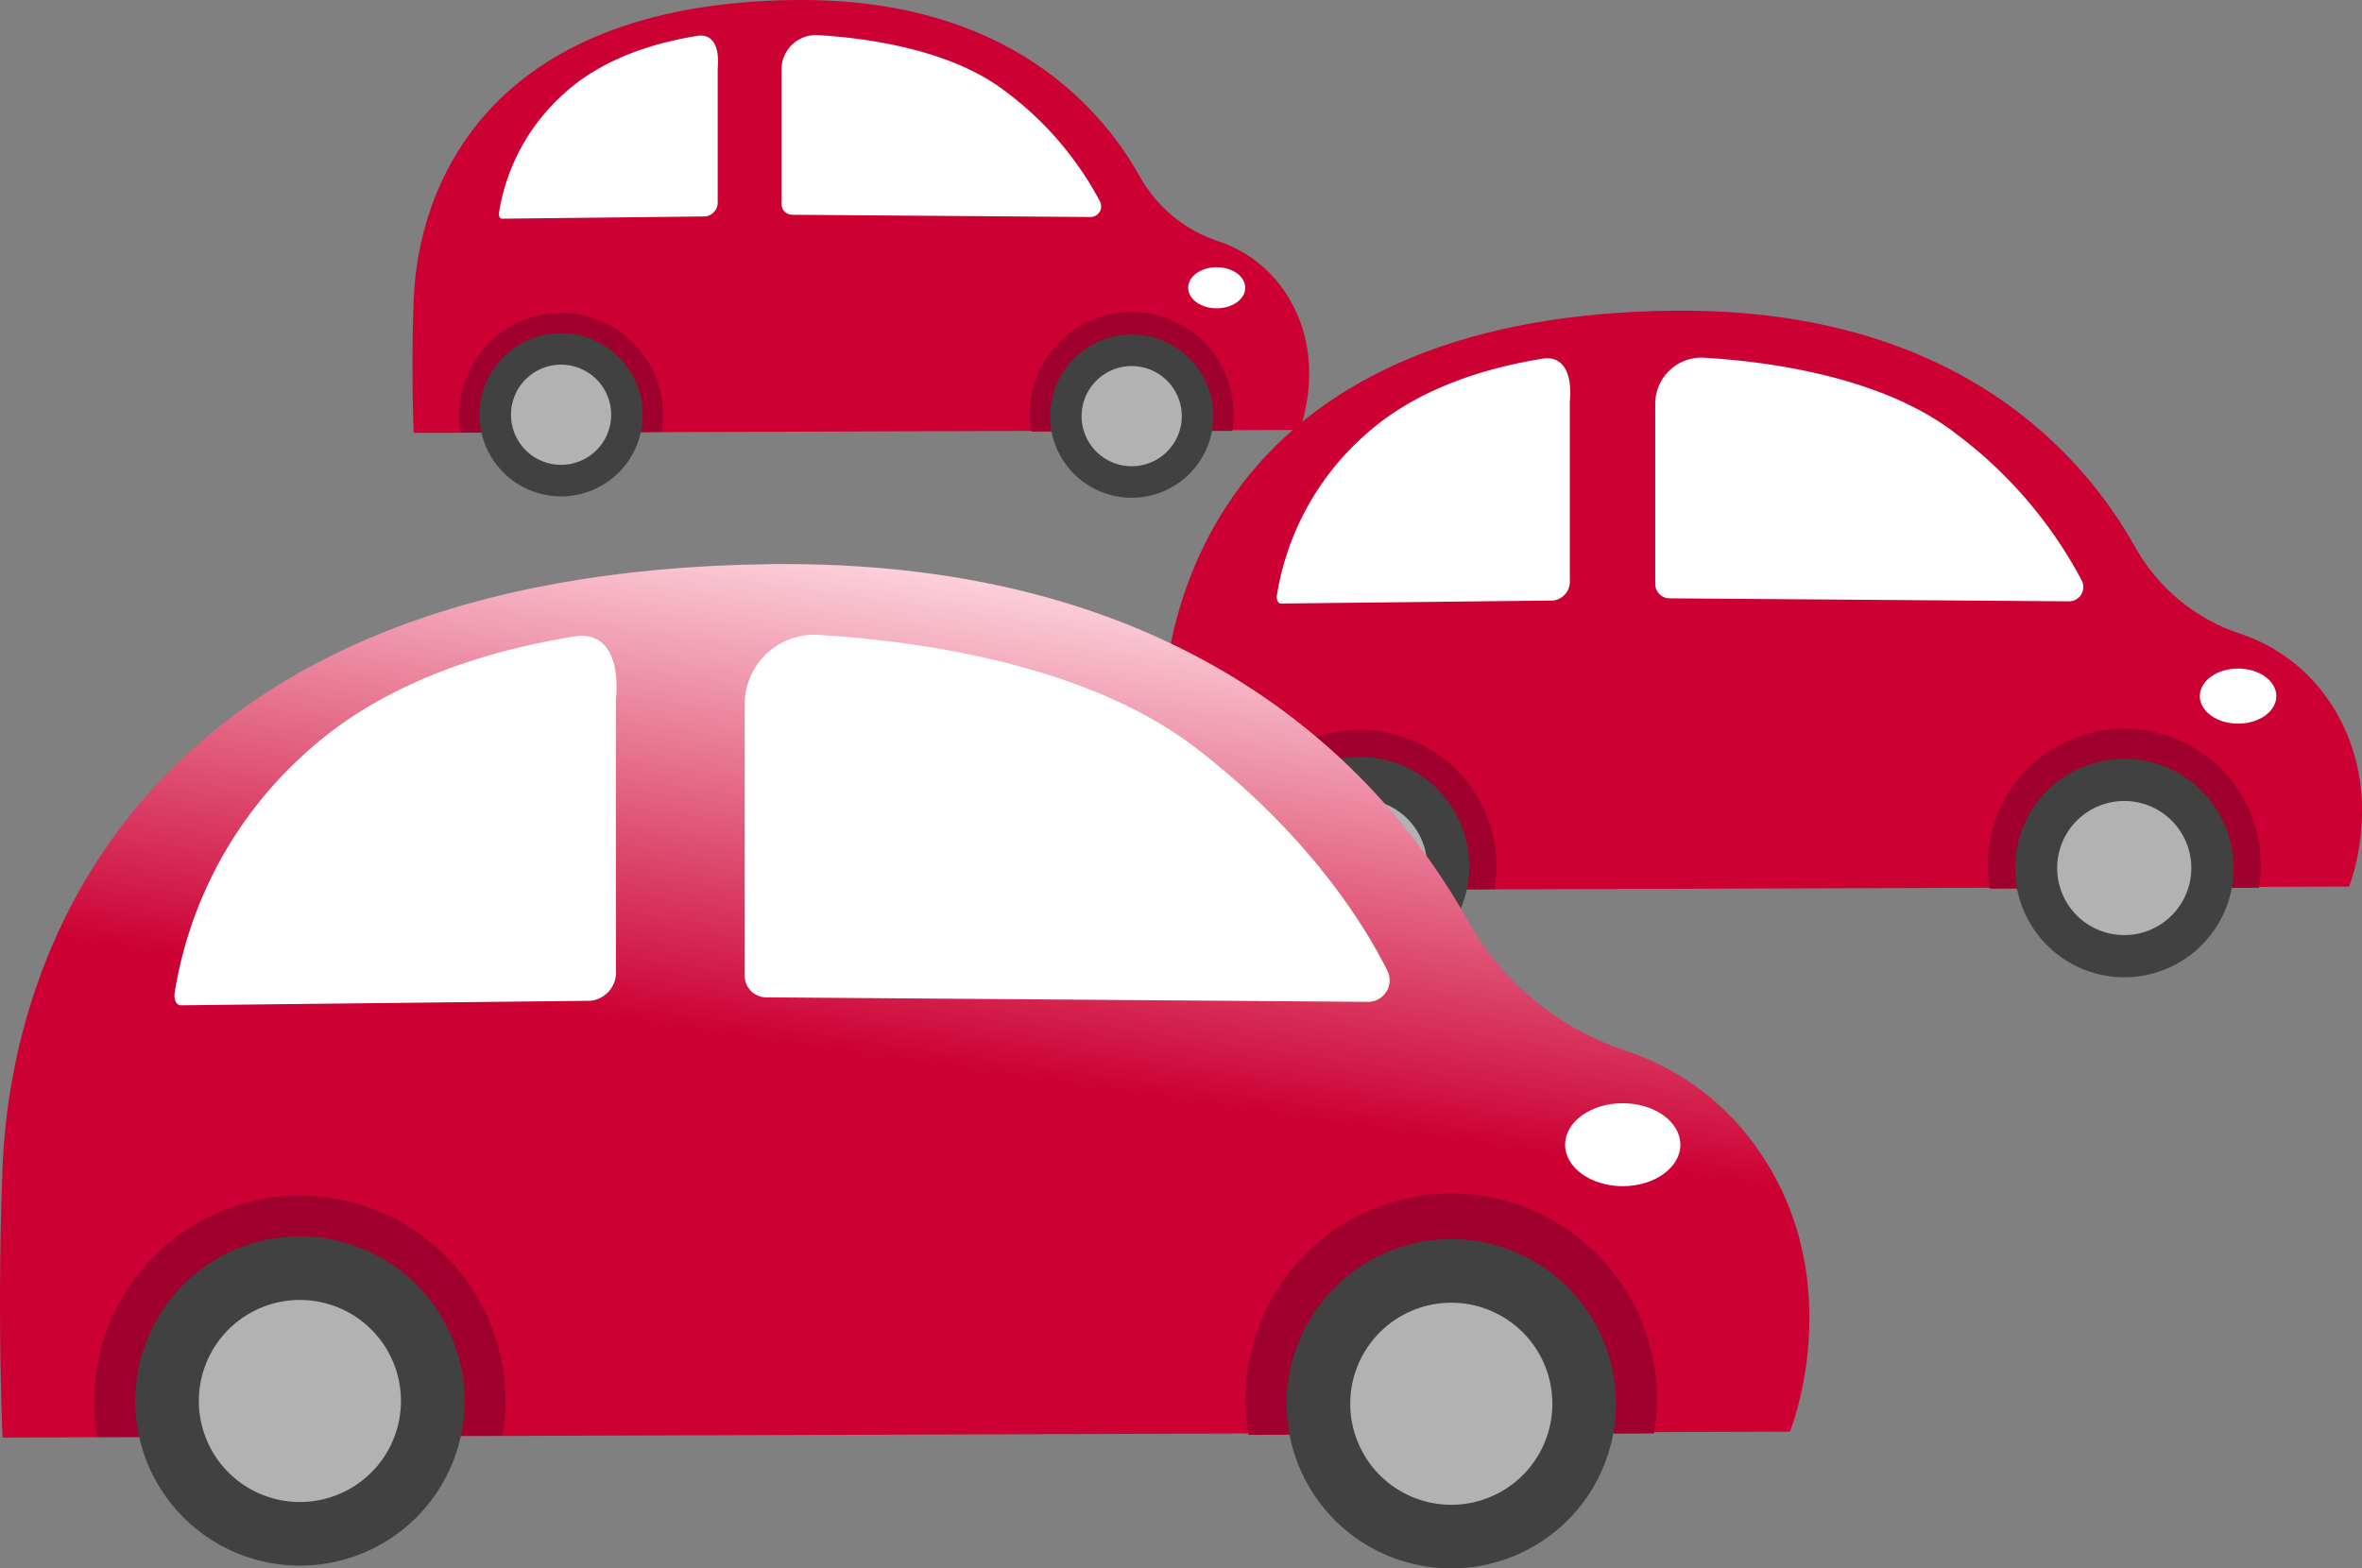 <svg xmlns="http://www.w3.org/2000/svg" xmlns:xlink="http://www.w3.org/1999/xlink" width="185.941" height="123.495" viewBox="0 0 185.941 123.495">
  <rect x="0" y="0" width="185.941" height="123.495" fill="#808080" stroke="none"/>
  <defs>
    <clipPath id="clip-path">
      <path id="パス_51573" data-name="パス 51573" d="M30.057,0C5.591.3.432,15.016.1,23.553.027,25.405,0,27.159,0,28.684v.274c0,3.055.1,5.129.1,5.129l69.734-.232s2.33-5.74-1.165-10.891a10.143,10.143,0,0,0-5.265-3.98,11.037,11.037,0,0,1-6.141-5.075C54.221,8.462,46.877,0,30.626,0c-.19,0-.378,0-.57,0" fill="none"/>
    </clipPath>
    <linearGradient id="linear-gradient" y1="1.15" x2="0.002" y2="1.15" gradientUnits="objectBoundingBox">
      <stop offset="0" stop-color="#c03"/>
      <stop offset="0.142" stop-color="#c03"/>
      <stop offset="0.988" stop-color="#c03"/>
      <stop offset="1" stop-color="#c03"/>
    </linearGradient>
    <clipPath id="clip-path-2">
      <rect id="長方形_31634" data-name="長方形 31634" width="70.595" height="39.192" fill="none"/>
    </clipPath>
    <clipPath id="clip-path-3">
      <path id="パス_51573-2" data-name="パス 51573" d="M40.256,0C7.489.4.579,20.112.133,31.545.036,34.026,0,36.374,0,38.418v.366c0,4.092.134,6.87.134,6.87l93.4-.31s3.121-7.688-1.56-14.587a13.585,13.585,0,0,0-7.052-5.331,14.783,14.783,0,0,1-8.225-6.8C72.619,11.333,62.784,0,41.019,0c-.254,0-.506,0-.763,0" fill="none"/>
    </clipPath>
    <linearGradient id="linear-gradient-2" y1="1.15" x2="0.002" y2="1.15" gradientUnits="objectBoundingBox">
      <stop offset="0" stop-color="#c03"/>
      <stop offset="0.315" stop-color="#c03"/>
      <stop offset="0.988" stop-color="#c03"/>
      <stop offset="1" stop-color="#c03"/>
    </linearGradient>
    <clipPath id="clip-path-4">
      <rect id="長方形_31634-2" data-name="長方形 31634" width="94.549" height="52.492" fill="none"/>
    </clipPath>
    <clipPath id="clip-path-5">
      <path id="パス_51573-3" data-name="パス 51573" d="M60.649.007C11.282.6.872,30.3.2,47.524.055,51.262,0,54.8,0,57.879v.552c.006,6.165.2,10.35.2,10.35l140.708-.468s4.7-11.582-2.351-21.977a20.466,20.466,0,0,0-10.624-8.031,22.271,22.271,0,0,1-12.392-10.241C109.406,17.074,94.588,0,61.8,0c-.383,0-.762,0-1.149.007" fill="none"/>
    </clipPath>
    <linearGradient id="linear-gradient-3" x1="0.742" y1="0.048" x2="0.475" y2="0.905" gradientUnits="objectBoundingBox">
      <stop offset="0" stop-color="#ffdde5"/>
      <stop offset="0.64" stop-color="#c03"/>
      <stop offset="1" stop-color="#c03"/>
    </linearGradient>
    <clipPath id="clip-path-6">
      <rect id="長方形_31634-3" data-name="長方形 31634" width="142.445" height="79.082" fill="none"/>
    </clipPath>
  </defs>
  <g id="グループ_30989" data-name="グループ 30989" transform="translate(-38 -33.822)">
    <g id="グループ_30987" data-name="グループ 30987" transform="translate(70.469 33.822)">
      <g id="グループ_30983" data-name="グループ 30983">
        <g id="グループ_30982" data-name="グループ 30982" clip-path="url(#clip-path)">
          <rect id="長方形_31633" data-name="長方形 31633" width="72.164" height="34.087" transform="translate(0 0)" fill="url(#linear-gradient)"/>
        </g>
      </g>
      <g id="グループ_30985" data-name="グループ 30985">
        <g id="グループ_30984" data-name="グループ 30984" clip-path="url(#clip-path-2)">
          <path id="パス_51574" data-name="パス 51574" d="M21.212,150.691a8.023,8.023,0,1,1,15.81-.053" transform="translate(-17.412 -116.628)" fill="#a0002e"/>
          <path id="パス_51575" data-name="パス 51575" d="M43.1,156.852a6.425,6.425,0,1,1-6.425-6.425,6.425,6.425,0,0,1,6.425,6.425" transform="translate(-24.975 -124.192)" fill="#424142"/>
          <path id="パス_51576" data-name="パス 51576" d="M52.369,168.6a3.943,3.943,0,1,1-3.943-3.943,3.942,3.942,0,0,1,3.943,3.943" transform="translate(-36.726 -135.943)" fill="#b2b2b2"/>
          <path id="パス_51577" data-name="パス 51577" d="M278.779,150.223a8.023,8.023,0,1,1,15.81-.053" transform="translate(-230.059 -116.242)" fill="#a0002e"/>
          <path id="パス_51578" data-name="パス 51578" d="M300.668,157.472a6.425,6.425,0,1,1-6.425-6.425,6.425,6.425,0,0,1,6.425,6.425" transform="translate(-237.622 -124.704)" fill="#424142"/>
          <path id="パス_51579" data-name="パス 51579" d="M309.936,169.223a3.943,3.943,0,1,1-3.943-3.943,3.943,3.943,0,0,1,3.943,3.943" transform="translate(-249.373 -136.455)" fill="#b2b2b2"/>
          <path id="パス_51580" data-name="パス 51580" d="M166.592,29.136V18.543a2.712,2.712,0,0,1,2.871-2.71c3.778.225,10.445,1.105,14.753,4.428a25.92,25.92,0,0,1,7.449,8.675.842.842,0,0,1-.76,1.219l-23.476-.177a.842.842,0,0,1-.836-.842" transform="translate(-137.538 -13.068)" fill="#fff"/>
          <path id="パス_51581" data-name="パス 51581" d="M354.629,122.261c0,.894-1.007,1.618-2.248,1.618s-2.248-.725-2.248-1.618,1.006-1.618,2.248-1.618,2.248.725,2.248,1.618" transform="translate(-289.069 -99.603)" fill="#fff"/>
          <path id="パス_51582" data-name="パス 51582" d="M56.252,29.081V18.609c.174-1.918-.539-2.715-1.618-2.535-2.022.337-6.868,1.264-10.43,4.5A15.957,15.957,0,0,0,39.034,30c-.024.236.054.472.253.47l15.99-.177a1.118,1.118,0,0,0,.976-1.21" transform="translate(-32.223 -13.25)" fill="#fff"/>
        </g>
      </g>
    </g>
    <g id="グループ_30988" data-name="グループ 30988" transform="translate(129.391 58.285)">
      <g id="グループ_30983-2" data-name="グループ 30983">
        <g id="グループ_30982-2" data-name="グループ 30982" clip-path="url(#clip-path-3)">
          <rect id="長方形_31633-2" data-name="長方形 31633" width="96.651" height="45.654" transform="translate(0 0)" fill="url(#linear-gradient-2)"/>
        </g>
      </g>
      <g id="グループ_30985-2" data-name="グループ 30985">
        <g id="グループ_30984-2" data-name="グループ 30984" clip-path="url(#clip-path-4)">
          <path id="パス_51574-2" data-name="パス 51574" d="M21.254,153.889a10.745,10.745,0,1,1,21.175-.071" transform="translate(-16.164 -108.268)" fill="#a0002e"/>
          <path id="パス_51575-2" data-name="パス 51575" d="M47.461,159.032a8.6,8.6,0,1,1-8.6-8.6,8.6,8.6,0,0,1,8.6,8.6" transform="translate(-23.185 -115.29)" fill="#424142"/>
          <path id="パス_51576-2" data-name="パス 51576" d="M55.045,169.94a5.28,5.28,0,1,1-5.28-5.28,5.28,5.28,0,0,1,5.28,5.28" transform="translate(-34.093 -126.198)" fill="#b2b2b2"/>
          <path id="パス_51577-2" data-name="パス 51577" d="M278.821,153.421A10.745,10.745,0,1,1,300,153.35" transform="translate(-213.568 -107.909)" fill="#a0002e"/>
          <path id="パス_51578-2" data-name="パス 51578" d="M305.028,159.652a8.6,8.6,0,1,1-8.6-8.6,8.6,8.6,0,0,1,8.6,8.6" transform="translate(-220.589 -115.765)" fill="#424142"/>
          <path id="パス_51579-2" data-name="パス 51579" d="M312.612,170.56a5.28,5.28,0,1,1-5.28-5.28,5.28,5.28,0,0,1,5.28,5.28" transform="translate(-231.498 -126.674)" fill="#b2b2b2"/>
          <path id="パス_51580-2" data-name="パス 51580" d="M166.592,33.652V19.464a3.632,3.632,0,0,1,3.845-3.629c5.061.3,13.989,1.48,19.759,5.931a34.715,34.715,0,0,1,9.977,11.619,1.128,1.128,0,0,1-1.018,1.632l-31.443-.237a1.128,1.128,0,0,1-1.12-1.128" transform="translate(-127.679 -12.131)" fill="#fff"/>
          <path id="パス_51581-2" data-name="パス 51581" d="M356.154,122.811c0,1.2-1.348,2.168-3.011,2.168s-3.011-.971-3.011-2.168,1.348-2.168,3.011-2.168,3.011.971,3.011,2.168" transform="translate(-268.348 -92.463)" fill="#fff"/>
          <path id="パス_51582-2" data-name="パス 51582" d="M62.1,33.5V19.477c.234-2.569-.722-3.636-2.168-3.395-2.709.452-9.2,1.693-13.969,6.021a21.371,21.371,0,0,0-6.924,12.627c-.032.316.073.633.339.63l21.416-.237A1.5,1.5,0,0,0,62.1,33.5" transform="translate(-29.913 -12.3)" fill="#fff"/>
        </g>
      </g>
    </g>
    <g id="グループ_30986" data-name="グループ 30986" transform="translate(38 78.236)">
      <g id="グループ_30983-3" data-name="グループ 30983">
        <g id="グループ_30982-3" data-name="グループ 30982" clip-path="url(#clip-path-5)">
          <rect id="長方形_31633-3" data-name="長方形 31633" width="145.612" height="68.781" transform="translate(0 0)" fill="url(#linear-gradient-3)"/>
        </g>
      </g>
      <g id="グループ_30985-3" data-name="グループ 30985">
        <g id="グループ_30984-3" data-name="グループ 30984" clip-path="url(#clip-path-6)">
          <path id="パス_51574-3" data-name="パス 51574" d="M21.337,160.284a16.188,16.188,0,1,1,31.9-.107" transform="translate(-13.668 -91.553)" fill="#a0002e"/>
          <path id="パス_51575-3" data-name="パス 51575" d="M56.179,163.391a12.964,12.964,0,1,1-12.964-12.964,12.964,12.964,0,0,1,12.964,12.964" transform="translate(-19.605 -97.491)" fill="#424142"/>
          <path id="パス_51576-3" data-name="パス 51576" d="M60.394,172.615a7.955,7.955,0,1,1-7.955-7.955,7.955,7.955,0,0,1,7.955,7.955" transform="translate(-28.83 -106.715)" fill="#b2b2b2"/>
          <path id="パス_51577-3" data-name="パス 51577" d="M278.9,159.816a16.188,16.188,0,1,1,31.9-.107" transform="translate(-180.596 -91.25)" fill="#a0002e"/>
          <path id="パス_51578-3" data-name="パス 51578" d="M313.746,164.011a12.964,12.964,0,1,1-12.964-12.964,12.964,12.964,0,0,1,12.964,12.964" transform="translate(-186.533 -97.893)" fill="#424142"/>
          <path id="パス_51579-3" data-name="パス 51579" d="M317.961,173.235a7.955,7.955,0,1,1-7.955-7.955,7.955,7.955,0,0,1,7.955,7.955" transform="translate(-195.757 -107.117)" fill="#b2b2b2"/>
          <path id="パス_51580-3" data-name="パス 51580" d="M166.592,42.68V21.305a5.472,5.472,0,0,1,5.792-5.468c7.624.453,21.076,2.23,29.768,8.935,8.878,6.849,13.221,13.888,15.031,17.5a1.7,1.7,0,0,1-1.534,2.459l-47.37-.356a1.7,1.7,0,0,1-1.687-1.7" transform="translate(-107.967 -10.258)" fill="#fff"/>
          <path id="パス_51581-3" data-name="パス 51581" d="M359.2,123.909c0,1.8-2.031,3.266-4.536,3.266s-4.536-1.462-4.536-3.266,2.031-3.266,4.536-3.266,4.536,1.462,4.536,3.266" transform="translate(-226.919 -78.188)" fill="#fff"/>
          <path id="パス_51582-3" data-name="パス 51582" d="M73.781,42.345V21.214c.352-3.871-1.088-5.477-3.266-5.115-4.081.68-13.859,2.551-21.046,9.071A32.2,32.2,0,0,0,39.038,44.195c-.049.476.11.953.51.949l32.264-.356a2.256,2.256,0,0,0,1.969-2.442" transform="translate(-25.295 -10.401)" fill="#fff"/>
        </g>
      </g>
    </g>
  </g>
</svg>
